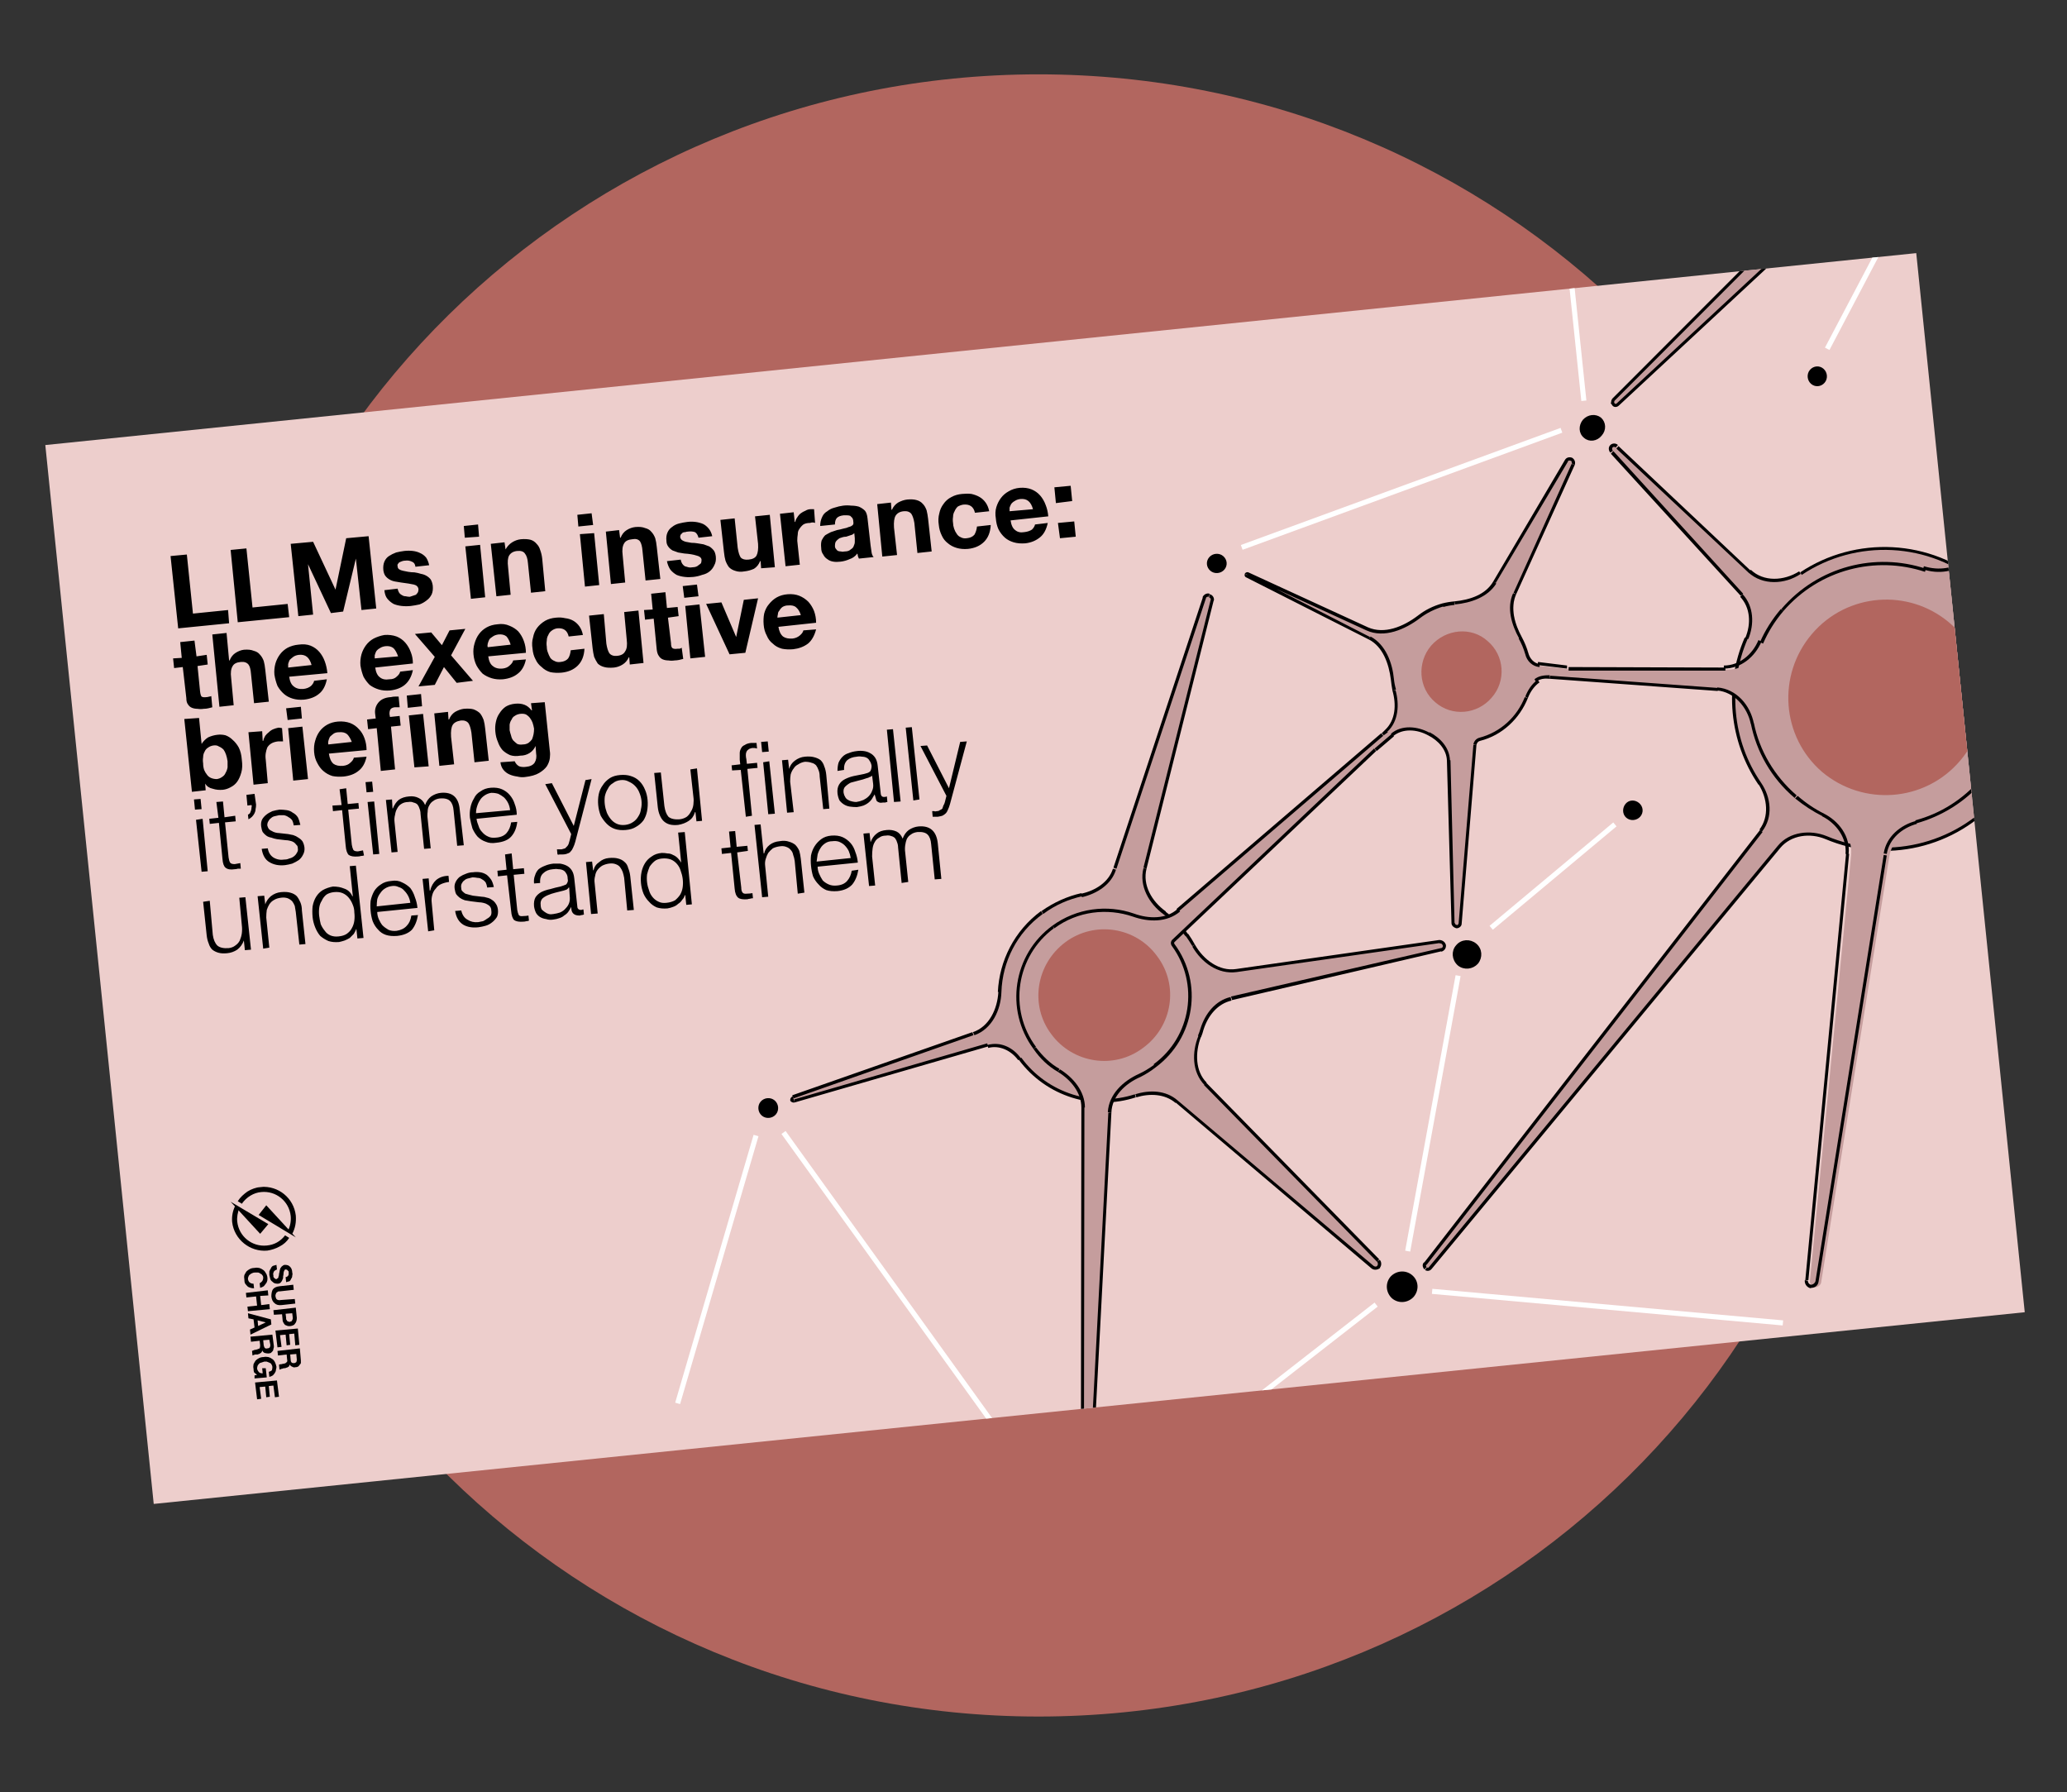 <?xml version="1.0" encoding="utf-8"?>
<svg xmlns="http://www.w3.org/2000/svg" version="1.2" viewBox="0 0 406 352" width="406" height="352">
	<rect x="0" y="0" width="406" height="352" fill="#333333" stroke="none"/>
	<title>lllllm-1</title>
	<defs>
		<clipPath clipPathUnits="userSpaceOnUse" id="cp1">
			<path d="m8.87 87.37l367.52-37.66 21.31 207.99-367.52 37.65z"/>
		</clipPath>
		<clipPath clipPathUnits="userSpaceOnUse" id="cp2">
			<path d="m57.46 232.49l4.22 41.17-12.55 1.29-4.22-41.18z"/>
		</clipPath>
	</defs>
	<style>
		.s0 { fill: #b2665f } 
		.s1 { fill: #edcecc } 
		.s2 { fill: none;stroke: #ffffff;stroke-width: 1 } 
		.s3 { fill: #c59d9d;stroke: #000000;stroke-width: .6 } 
		.s4 { fill: #c59d9d } 
		.s5 { fill: #000000 } 
		.s6 { fill: #000000;stroke: #000000;stroke-linecap: round;stroke-linejoin: round;stroke-width: .5 } 
	</style>
	<path class="s0" d="m204 337.1c90.5 0 163.9-72.2 163.9-161.2 0-89.1-73.4-161.3-163.9-161.3-90.5 0-163.9 72.2-163.9 161.3 0 89 73.4 161.2 163.9 161.2z"/>
	<g id="Clip-Path" clip-path="url(#cp1)">
		<g>
			<path fill-rule="evenodd" class="s1" d="m8.9 87.4l367.5-37.7 21.3 208-367.5 37.7z"/>
			<path class="s2" d="m292.9 182.2l24.3-20.3"/>
			<path class="s2" d="m358.9 68.5l12-22.8"/>
			<path class="s3" d="m316.9 79.4c0.2 0.3 0.6 0.3 0.9 0l93.5-86.9c1.2-1.1 1.2-3 0.1-4.2-1.2-1.3-3.1-1.3-4.3-0.1l-90.2 90.3c-0.2 0.3-0.2 0.7 0 0.9z"/>
			<path fill-rule="evenodd" class="s4" d="m342.1 116.8c2 2.3 2.2 5.7 1 8.5-4.1 9.3-3.2 20.1 2.6 28.6 1.9 2.8 2.3 6.6 0.2 9.2l-66 85.1c-0.2 0.3-0.1 0.7 0.1 0.9 0.3 0.2 0.7 0.2 0.9-0.1l68.6-82.8c2.2-2.6 6-3.1 9.2-1.7 11.5 4.8 25.3 1.9 33.9-8.1 4.9-5.8 7.3-12.9 7.1-19.9-0.1-3 1.2-5.9 3.8-7.2l19-10c0.6-0.3 0.8-1 0.6-1.6-0.3-0.6-1-0.9-1.6-0.7l-18.3 6.5c-3.3 1.2-6.9-0.5-8.9-3.4q-2.1-2.9-5-5.4c-10.2-8.8-24.8-9.3-35.6-2.1-3 2-7.2 2.3-9.9-0.3l-26.1-24.5c-0.3-0.3-0.8-0.3-1.1 0-0.3 0.3-0.3 0.7 0 1z"/>
			<path class="s5" d="m392.4 156.2c-8.5 9.9-22.2 12.8-33.6 8l-0.2 0.6c11.6 4.9 25.6 1.9 34.2-8.2zm-76-67.1l25.5 27.9 0.5-0.4-25.5-28zm87 34.8l18.2-6.5-0.2-0.6-18.2 6.5zm19-4.8l-19 10 0.3 0.5 19-9.9zm-73.2 47l-68.5 82.7 0.5 0.4 68.5-82.7zm0.5 0.4c2.1-2.5 5.8-3 8.9-1.7l0.2-0.6c-3.2-1.3-7.3-0.9-9.6 1.9zm-69.8 82.9c0.4 0.3 1 0.2 1.3-0.2l-0.5-0.4c-0.1 0.2-0.3 0.2-0.4 0.1zm0.3-1l66-85-0.5-0.4-66 85zm63.8-136.2l-26.1-24.6-0.4 0.5 26.1 24.5zm-0.6 13.3c1.2-2.9 1.1-6.4-1.1-8.8l-0.5 0.5c2 2.1 2.2 5.3 1 8.1zm10.5-12.6c10.6-7.1 25.1-6.6 35.2 2.1l0.5-0.4c-10.4-8.9-25.2-9.4-36-2.2zm-8 40.8c-5.7-8.3-6.6-19.1-2.6-28.3l-0.6-0.2c-4.1 9.4-3.1 20.4 2.7 28.9zm-0.5 0.3c1.8 2.8 2.1 6.4 0.2 8.9l0.5 0.4c2.2-2.8 1.8-6.7-0.2-9.6zm-65.7 93.9c-0.4 0.4-0.3 1 0.1 1.4l0.4-0.5c-0.1-0.1-0.2-0.3 0-0.5zm69.7-81.7l0.3 0.2zm49.9-29.8c0.1 7-2.2 14-7 19.7l0.4 0.5c5-5.9 7.4-13.1 7.2-20.2zm-6.8 19.9l-0.2-0.2zm30-36.8c0.8-0.4 1.1-1.3 0.8-2l-0.6 0.2c0.2 0.5 0 1-0.4 1.3zm0.7-2.1c-0.4-0.8-1.2-1.1-2-0.9l0.2 0.6c0.5-0.1 1 0.1 1.2 0.6zm-34.2-2.6q2.8 2.4 4.8 5.3l0.6-0.3q-2.1-3-5-5.5zm-35.6-2.6c-3 1.9-7 2.1-9.5-0.3l-0.5 0.5c2.8 2.6 7.2 2.4 10.3 0.3zm-35.6-24.8c-0.4-0.4-1.1-0.4-1.5 0l0.4 0.5c0.2-0.2 0.5-0.2 0.6 0zm-1.5 0c-0.4 0.4-0.4 1 0 1.5l0.5-0.4c-0.2-0.2-0.2-0.5 0-0.7zm0.2 1.3l0.2-0.2zm86.6 34.4c-3.2 1.1-6.7-0.5-8.6-3.3l-0.5 0.4c2 2.9 5.8 4.7 9.3 3.4zm18.3-6.2l-0.1-0.3zm1 2.4l0.2 0.3zm-22.5 17.1c-0.1-2.8 1.2-5.6 3.7-6.9l-0.3-0.6c-2.8 1.4-4.1 4.5-4 7.5zm-41.3 28l0.1-0.3zm-77.8 84.5l0.3 0.2zm-1-0.8l0.2 0.2zm37.7-160.4l0.3-0.2zm24.4 29l0.2-0.2zm11.6-4.2l-0.1-0.3zm-8.1 41.3l-0.2 0.2z"/>
			<path fill-rule="evenodd" class="s0" d="m355.9 124.5c6.9-8.1 19-9 27-2.2 8.1 6.9 9 19 2.1 27.1-6.9 8.1-19 9-27.1 2.2-8-6.9-8.9-19-2-27.1z"/>
			<path fill-rule="evenodd" class="s4" d="m222.9 215c2.8-0.9 5.9-0.7 8.1 1.1l38.5 32.6c0.4 0.2 0.9 0.2 1.2-0.1 0.3-0.4 0.3-0.9 0-1.2l-34-34.7c-2.4-2.4-2.5-6.2-1.2-9.4q0.3-0.7 0.6-1.4c0.8-2.8 2.8-5.3 5.7-5.9l41.2-9.5c0.4-0.1 0.7-0.6 0.6-1 0-0.5-0.5-0.8-0.9-0.7l-39.9 5.7c-3.5 0.5-6.7-1.9-8.4-4.9q-0.6-1.1-1.3-2.1c-1.3-1.7-2.8-3.2-4.4-4.3-2.8-2.1-4.8-5.5-3.9-8.8l13.2-52.7c0.1-0.4-0.1-0.8-0.6-1-0.4-0.1-0.9 0.2-1 0.6l-17.6 53.2c-0.9 2.8-3.6 4.6-6.5 5.2-2.7 0.6-5.3 1.7-7.7 3.5-5.2 3.8-8.1 9.6-8.3 15.6-0.2 3.5-1.9 7-5.2 8.2l-35.3 12.4c-0.3 0-0.4 0.3-0.3 0.5 0.1 0.3 0.3 0.4 0.5 0.3l38-11c2.3-0.7 4.8 0.5 6.2 2.5 5.4 7.3 14.6 10 22.7 7.3z"/>
			<path class="s5" d="m193.9 204.9l-37.9 11 0.1 0.6 38-11zm-38.7 11.1c0.1 0.4 0.5 0.6 0.9 0.5l-0.2-0.6q-0.1 0-0.1-0.1zm0.7-0.3l35.3-12.4-0.2-0.6-35.4 12.4zm40.8-20.9c0.2-5.9 3-11.6 8.1-15.3l-0.3-0.6c-5.3 3.9-8.2 9.8-8.5 15.9zm-0.6 0c-0.2 3.4-1.8 6.8-5 7.9l0.3 0.6c3.4-1.2 5.2-4.9 5.3-8.5zm40.2-77.6l-17.6 53.2 0.6 0.2 17.6-53.2zm-31.4 62.3c2.4-1.8 5-2.9 7.7-3.5l-0.2-0.6c-2.7 0.6-5.4 1.8-7.8 3.5zm20.3-8.9l13.2-52.7-0.6-0.1-13.2 52.6zm3.8 8.4c-2.8-2-4.6-5.2-3.8-8.4l-0.6-0.1c-0.9 3.5 1.1 7 4 9.1zm54 7.2l-41.2 9.5 0.2 0.7 41.2-9.6zm-50.1-2.4q0.7 1 1.3 2l0.5-0.3q-0.6-1.1-1.3-2.1zm10 7.1l39.9-5.7-0.1-0.6-39.9 5.7zm40.2-4c0.7-0.2 1-0.8 0.9-1.4l-0.6 0.1c0.1 0.3-0.1 0.6-0.4 0.6zm-46.7 15.3c0.9-2.8 2.8-5.1 5.5-5.7l-0.2-0.7c-3 0.7-5 3.3-5.9 6.2zm0.1 10.9l34 34.7 0.4-0.5-34-34.7zm-0.7-11.1q-0.2 0.7-0.5 1.4l0.6 0.3q0.3-0.7 0.5-1.5zm35.2 47c0.4-0.4 0.4-1.2 0-1.6l-0.5 0.4c0.2 0.2 0.2 0.6 0 0.8zm-1.2-0.4l-38.5-32.5-0.4 0.4 38.5 32.6zm-46.9-33.7c-8 2.6-17.1-0.1-22.3-7.2l-0.5 0.4c5.4 7.3 14.8 10.1 23 7.4zm14.7-98.3c-0.6-0.2-1.2 0.2-1.4 0.7l0.6 0.2c0.1-0.2 0.4-0.4 0.6-0.3zm31.8 132.5c0.5 0.4 1.2 0.3 1.7-0.1l-0.5-0.5c-0.2 0.3-0.5 0.3-0.8 0.1zm-38.1-33c-2.3-2-5.5-2.1-8.3-1.2l0.2 0.6c2.6-0.8 5.6-0.7 7.7 1.1zm5.7-3.5c-2.2-2.2-2.3-5.9-1.1-9l-0.5-0.2c-1.3 3.2-1.3 7.1 1.2 9.7zm-1.4-9.1l0.3 0.1zm7.2-13.2c-3.3 0.5-6.4-1.8-8.1-4.8l-0.5 0.4c1.8 3.1 5 5.5 8.7 5zm41.2-4.7c-0.1-0.6-0.7-1-1.3-1l0.1 0.7c0.3-0.1 0.5 0.1 0.6 0.4zm-49.6 0.1l-0.3 0.2zm-5.8-6.1c1.6 1.1 3 2.6 4.3 4.3l0.5-0.4c-1.3-1.8-2.8-3.2-4.5-4.5zm9.8-61.6c0.2-0.5-0.2-1.2-0.8-1.3l-0.1 0.6c0.2 0.1 0.4 0.3 0.3 0.6zm-19.8 52.6c-0.8 2.6-3.4 4.3-6.2 4.9l0.1 0.7c3-0.7 5.8-2.5 6.7-5.4zm-6.2 5.3v-0.4zm-16.1 19.2h0.3zm-40.6 20.2c-0.4 0.2-0.6 0.6-0.4 1l0.6-0.2q-0.1-0.1 0-0.2zm38.4-9.5c2.2-0.6 4.5 0.5 5.9 2.4l0.5-0.4c-1.5-2.1-4-3.3-6.5-2.6zm28.8 9.5l-0.1-0.3zm-28.9-9.8l-0.1-0.3zm-37.9 11l-0.1-0.3zm-0.3-0.9l-0.1-0.3zm35.3-12.4l0.1 0.3zm27.8-32.4l-0.3-0.1zm19.1-52.8l0.3 0.1zm-13.2 52.6l0.3 0.1zm18 20.1v0.3zm40-5.7v0.3zm0.3 1.7l0.1 0.3zm-41.2 9.5l0.1 0.4zm-5.2 16.6l0.3-0.2zm34 34.7l0.2-0.2zm-39.7-31.3l0.2-0.2zm5.4-98.8l0.3 0.1zm33.1 131.3l-0.2 0.3z"/>
			<path fill-rule="evenodd" class="s4" d="m377.2 162c-3 0.8-5.6 3.1-6.1 6.2l-13.4 83.7c-0.1 0.5-0.7 0.9-1.2 0.9-0.6-0.1-1-0.6-1-1.2l8.1-83.7c0.3-3.3-1.9-6.3-4.8-7.7q-2.8-1.4-5.3-3.5c-4.6-3.9-7.4-9-8.6-14.4-0.7-3.5-3.4-6.6-6.9-6.8l-33-2.4c-1-0.1-2 0-2.8 0.6-1.1 0.8-1.9 2-2.3 3.2-1.6 4-4.9 7.1-9.2 8.3-0.5 0.1-0.9 0.5-0.9 1l-2.9 35.1c0 0.4-0.3 0.6-0.7 0.6-0.3 0-0.6-0.3-0.6-0.6l-0.9-32c-0.1-2.3-1.8-4.1-3.8-5.2-2.3-1.2-5.3-1.5-7.2 0.2l-3.4 2.9-39.6 37.6c-0.2 0.2-0.3 0.6-0.1 0.8 5.6 7.6 4 18.2-3.6 23.8q-1.4 1-3 1.7c-3 1.4-5.7 4-5.9 7.3l-4 74.6c0 0.4-0.3 0.7-0.7 0.7-0.4 0-0.8-0.4-0.8-0.8l0.2-75.6c0-3-2.2-5.6-4.8-7.2-1.8-1.1-3.4-2.6-4.7-4.4-5.6-7.5-3.9-18.1 3.6-23.7 4.7-3.4 10.6-4.1 15.7-2.3 3 1.1 6.5 1.1 8.9-1l40.2-34.5 0.7-0.7c2.2-1.9 2.3-5.2 1.6-8q-0.3-1-0.4-2c-0.3-3.2-1.6-6.7-4.5-8.2l-24-12.2c-0.2-0.1-0.2-0.2-0.1-0.3 0-0.1 0.2-0.2 0.3-0.1l23.5 10.8c3.3 1.5 7.2-0.1 10.1-2.3 1.4-1.1 3-1.9 4.7-2.3q1.2-0.3 2.3-0.4c3.1-0.3 6.3-1.4 7.9-4l14.1-23.9c0.3-0.3 0.7-0.4 1.1-0.3 0.3 0.2 0.5 0.7 0.3 1l-11.5 25.4c-1.2 2.8-0.3 6 1.2 8.6q0.9 1.5 1.3 3.2c0.3 1.2 1.3 2.2 2.5 2.3l5.8 0.7h30.9c3.1 0 5.8-2.3 7-5.2 1-2.3 2.4-4.4 4.1-6.4 7.1-8.3 18.3-11.1 28.1-7.8 2.9 0.9 6.2 0.5 8.3-1.7l25.9-26.8c0.4-0.4 1.1-0.4 1.5-0.1 0.5 0.4 0.6 1.1 0.2 1.6l-22 28.9c-2 2.6-1.7 6.3 0 9.1 5.8 9.4 5.2 21.8-2.3 30.7-3.6 4.1-8.2 6.9-13.1 8.2z"/>
			<path class="s5" d="m300.1 137.1c0.5-1.3 1.3-2.4 2.3-3.1l-0.4-0.5c-1.1 0.8-1.9 2-2.4 3.3zm-9.4 8.4c4.4-1.1 7.8-4.4 9.4-8.4l-0.6-0.2c-1.5 3.8-4.7 6.9-9 8zm-0.7 0.8c0.1-0.4 0.3-0.7 0.7-0.8l-0.2-0.6c-0.6 0.2-1 0.7-1.1 1.3zm-2.9 35.1l2.9-35.1h-0.6l-2.9 35.1zm-1 0.9c0.5 0 1-0.4 1-0.9l-0.6-0.1c0 0.2-0.2 0.4-0.4 0.4zm-1-1c0 0.5 0.5 0.9 1 1v-0.7c-0.2 0-0.3-0.1-0.3-0.3zm-0.9-32l0.9 32h0.6l-0.8-32zm-3.7-4.9c2 1 3.6 2.8 3.7 4.9h0.6c-0.1-2.5-1.9-4.4-4-5.5zm-6.9 0.2c1.9-1.6 4.7-1.4 6.9-0.2l0.3-0.5c-2.4-1.3-5.5-1.6-7.6 0.2zm-2.3-0.6l-40.2 34.5 0.4 0.5 40.2-34.5zm-40.6 41l39.6-37.5-0.4-0.5-39.7 37.6zm0 0.4c-0.1-0.1-0.1-0.3 0-0.4l-0.4-0.5c-0.4 0.4-0.4 0.9-0.1 1.3zm-3.7 24.2c7.7-5.7 9.4-16.5 3.7-24.2l-0.5 0.4c5.4 7.4 3.8 17.8-3.6 23.2zm-3 1.9q1.6-0.8 3-1.9l-0.3-0.5q-1.5 1.1-3 1.8zm-5.7 7c0.1-3.2 2.7-5.7 5.7-7l-0.3-0.6c-3.1 1.4-5.9 4-6.1 7.5zm-3.9 74.6l3.9-74.6h-0.6l-3.9 74.6zm-1.1 1c0.5 0 1-0.5 1.1-1l-0.7-0.1c0 0.3-0.2 0.4-0.4 0.4zm-1-1c0 0.5 0.4 1 1 1v-0.6c-0.2 0-0.4-0.2-0.4-0.4zm0.1-75.6l-0.1 75.6h0.6l0.1-75.6zm-4.6-7c2.6 1.6 4.6 4.1 4.6 7h0.7c0-3.2-2.3-5.9-4.9-7.5zm-4.8-4.5c1.3 1.9 2.9 3.4 4.8 4.5l0.3-0.6c-1.8-1-3.3-2.5-4.6-4.2zm3.7-24.2c-7.7 5.6-9.4 16.5-3.7 24.2l0.5-0.4c-5.5-7.4-3.9-17.8 3.5-23.3zm16-2.4c-5.2-1.8-11.2-1.1-16 2.4l0.4 0.5c4.6-3.4 10.4-4 15.4-2.3zm8.6-0.9c-2.2 2-5.6 2-8.6 0.9l-0.2 0.6c3.1 1.1 6.7 1.2 9.3-1zm39.1-31l3.4-2.9-0.4-0.5-3.4 2.9zm1.7-4.2l-0.7 0.7 0.4 0.4 0.8-0.6zm1.4-7.7c0.8 2.8 0.6 5.8-1.4 7.7l0.4 0.4c2.2-2 2.4-5.4 1.6-8.2zm-0.3-2.1q0.1 1 0.3 2.1l0.7-0.2q-0.3-1-0.4-2zm-4.3-7.9c2.7 1.4 3.9 4.7 4.3 7.9l0.6-0.1c-0.3-3.2-1.6-6.8-4.6-8.4zm-24.1-12.2l24.1 12.2 0.2-0.5-24-12.3zm-0.3-0.7c-0.1 0.3 0 0.6 0.3 0.7l0.3-0.5q0 0 0 0.1zm0.7-0.3c-0.2-0.1-0.6 0-0.7 0.3l0.6 0.2q-0.1 0.1-0.1 0.1zm23.5 10.8l-23.5-10.8-0.3 0.6 23.5 10.8zm9.8-2.3c-2.9 2.2-6.6 3.7-9.8 2.3l-0.3 0.6c3.5 1.6 7.6-0.2 10.5-2.4zm4.8-2.4c-1.8 0.5-3.4 1.3-4.8 2.4l0.4 0.5c1.3-1 2.9-1.8 4.6-2.3zm2.4-0.4q-1.2 0.1-2.4 0.4l0.2 0.7q1.1-0.3 2.2-0.4zm7.6-3.9c-1.5 2.6-4.6 3.6-7.6 3.9l0.1 0.6c3.1-0.3 6.4-1.4 8.1-4.1zm14.1-23.9l-14.1 23.9 0.5 0.3 14.2-23.9zm1.4-0.4c-0.5-0.2-1.1-0.1-1.4 0.4l0.5 0.4c0.1-0.3 0.4-0.3 0.6-0.2zm0.5 1.4c0.2-0.5 0-1.1-0.5-1.4l-0.3 0.5c0.2 0.2 0.3 0.4 0.2 0.6zm-11.5 25.4l11.5-25.4-0.6-0.2-11.4 25.3zm1.1 8.4c-1.4-2.6-2.3-5.7-1.1-8.4l-0.6-0.2c-1.3 2.9-0.3 6.2 1.2 8.9zm1.3 3.2q-0.5-1.7-1.3-3.2l-0.6 0.3q0.8 1.4 1.3 3.1zm2.2 2.1c-1-0.1-1.9-1-2.2-2.1l-0.6 0.2c0.3 1.3 1.4 2.4 2.8 2.5zm5.7 1v0.3zm70.2-19.7c-9.9-3.3-21.2-0.5-28.4 7.9l0.4 0.4c7.1-8.2 18.1-10.9 27.8-7.7zm33.9-28.4l-25.9 26.9 0.5 0.4 25.9-26.8zm-73.3 47.8l-30.8-0.1v0.7h30.8zm10.9-11.5c-1.7 2-3.1 4.2-4.1 6.5l0.6 0.3c1-2.3 2.3-4.4 4-6.4zm-45.4 13.7l33 2.4v-0.6l-32.9-2.4zm0-0.7c-1 0-2.2 0.1-3 0.8l0.3 0.5c0.7-0.6 1.7-0.7 2.7-0.6zm58.2 35.1l-8 83.7h0.6l8-83.7zm-10-10.9q2.6 2.1 5.4 3.5l0.3-0.5q-2.8-1.4-5.2-3.5zm37.2-2.9c7.6-9 8.3-21.6 2.4-31.1l-0.6 0.4c5.8 9.3 5.2 21.5-2.3 30.3zm-34 98.4c-0.4 0-0.7-0.4-0.7-0.8l-0.6-0.1c-0.1 0.8 0.5 1.5 1.2 1.6zm36.3-138.3l22.1-28.9-0.5-0.4-22.1 28.9zm-47.6 28.1c-0.7-3.6-3.4-6.8-7.2-7.1v0.6c3.3 0.3 5.9 3.2 6.6 6.6zm67.9-58.4c0.3-0.3 0.8-0.3 1.1 0l0.4-0.5c-0.5-0.5-1.4-0.5-1.9 0.1zm-55.2 168l13.4-83.7-0.6-0.1-13.4 83.7zm-0.6-0.1c-0.1 0.4-0.5 0.7-0.9 0.7l-0.1 0.6c0.8 0.1 1.5-0.4 1.6-1.2zm6.5-83.9c0.4-3.4-1.9-6.5-5-8l-0.2 0.6c2.8 1.4 4.9 4.3 4.6 7.4zm-5.1-7.8l0.1-0.3zm-14.1-17.8c1.1 5.5 4 10.7 8.6 14.6l0.4-0.5c-4.4-3.8-7.3-8.8-8.4-14.2zm-39.6-9.3v-0.3zm-5.2 3.9l-0.3-0.1zm-9.1 8.2l-0.1-0.3zm-0.9 1h-0.3zm-2.9 35.1h0.3zm-0.7 0.6v-0.3zm-0.6-0.6h-0.3zm-0.9-32h-0.3zm-3.8-5.2l0.1-0.3zm-7.2 0.3l0.2 0.2zm-1.9-0.2l0.2 0.3zm-41 40.6l0.2 0.2zm-0.1 0.9l0.3-0.2zm-3.7 23.7l-0.1-0.2zm-3.1 1.7l-0.1-0.3zm-5.9 7.3h-0.3zm-4 74.5h-0.3zm-0.8 0.7l0.1-0.3zm-0.8-0.7h-0.3zm0.1-75.6h0.3zm-4.7-7.2l-0.2 0.2zm-4.7-4.3l-0.2 0.2zm3.6-23.8l-0.2-0.2zm15.7-2.4l0.1-0.3zm8.9-0.9l-0.2-0.2zm38.8-31.6l-0.2-0.2zm2.1-3.7l-0.2-0.2zm1.5-8l-0.3 0.1zm-0.3-2.1l-0.4 0.1zm-4.4-8.2l-0.2 0.3zm-24.1-12.2l0.2-0.3zm-0.1-0.3l0.3 0.1zm0.3-0.1l-0.2 0.3zm23.5 10.8l0.2-0.3zm10.1-2.3l0.2 0.2zm4.7-2.3v-0.3zm2.3-0.4l-0.1-0.3zm7.9-4l-0.3-0.1zm14.2-23.9l-0.3-0.2zm1-0.3l-0.2 0.3zm0.4 1l0.3 0.1zm-11.5 25.4l0.3 0.2zm1.2 8.6l-0.3 0.1zm1.3 3.2l-0.3 0.1zm8.3 2.7l-5.7-0.7-0.1 0.6 5.8 0.7zm-5.8-0.3l-0.1 0.3zm36.6 0.9c3.4 0 6.1-2.3 7.4-5.3l-0.6-0.3c-1.2 2.9-3.8 5-6.8 5zm7.1-5.5l0.3 0.2zm32-14c3 1 6.5 0.6 8.7-1.7l-0.4-0.4c-2 2-5.2 2.4-8.1 1.5zm8.5-1.9l0.2 0.2zm27.2-26.7c0.4 0.3 0.4 0.8 0.2 1.1l0.5 0.4c0.4-0.6 0.3-1.5-0.2-1.9zm-22 29.9c-2.1 2.8-1.7 6.6 0.1 9.5l0.5-0.3c-1.7-2.7-2-6.3-0.1-8.8zm-15 48.6c5-1.4 9.6-4.2 13.2-8.4l-0.5-0.4c-3.5 4.1-8 6.9-12.9 8.2zm1.4-50.3l0.1-0.3zm-39.2 19.4v0.3zm-37.3 2.3l0.2 0.2zm61.4 34.2l-0.3-0.1zm29.1-44.7l0.2-0.2zm-37.1 128.5h-0.3zm59.1-166.6l0.2 0.2zm-43.2 83.2c0.5-3 3-5.1 5.9-5.9l-0.1-0.6c-3.1 0.8-5.9 3.1-6.4 6.4zm-33.4-32.8v0.3zm74.9-51.8l0.2 0.2zm-55.2 168.3l-0.3-0.1z"/>
			<path fill-rule="evenodd" class="s0" d="m355.9 124.5c6.9-8.1 19-9 27-2.2 8.1 6.9 9 19 2.1 27.1-6.9 8.1-19 9-27.1 2.2-8-6.9-8.9-19-2-27.1z"/>
			<path fill-rule="evenodd" class="s0" d="m209.3 185c5.7-4.2 13.8-3 18 2.8 4.3 5.7 3 13.8-2.8 18-5.7 4.3-13.8 3-18-2.7-4.3-5.7-3-13.8 2.8-18.1z"/>
			<path fill-rule="evenodd" class="s0" d="m281.1 126.8c2.9-3.3 7.9-3.8 11.1-0.9 3.3 2.8 3.7 7.8 0.8 11.1-2.8 3.3-7.8 3.8-11.1 0.9-3.3-2.8-3.6-7.8-0.8-11.1z"/>
			<path fill-rule="evenodd" class="s6" d="m286.2 185.8c0.9-1.1 2.5-1.2 3.6-0.3 1.1 0.9 1.2 2.5 0.3 3.6-0.9 1-2.5 1.2-3.6 0.3-1.1-1-1.2-2.6-0.3-3.6z"/>
			<path fill-rule="evenodd" class="s6" d="m273.3 250.9c1-1.1 2.7-1.3 3.9-0.3 1.2 1 1.3 2.7 0.3 3.9-1 1.1-2.7 1.3-3.9 0.3-1.1-1-1.3-2.7-0.3-3.9z"/>
			<path fill-rule="evenodd" class="s6" d="m311.1 82.6c0.9-1 2.3-1.1 3.2-0.4 0.9 0.8 1 2.2 0.1 3.2-0.8 1-2.2 1.2-3.1 0.4-1-0.8-1-2.2-0.2-3.2z"/>
			<path fill-rule="evenodd" class="s6" d="m319.5 158c0.6-0.7 1.6-0.7 2.3-0.1 0.7 0.6 0.8 1.6 0.2 2.3-0.6 0.7-1.7 0.8-2.4 0.2-0.7-0.6-0.7-1.7-0.1-2.4z"/>
			<path fill-rule="evenodd" class="s6" d="m237.7 109.6c0.6-0.7 1.7-0.8 2.4-0.2 0.7 0.6 0.8 1.6 0.2 2.3-0.6 0.7-1.7 0.8-2.4 0.2-0.7-0.6-0.8-1.6-0.2-2.3z"/>
			<path fill-rule="evenodd" class="s6" d="m355.7 72.8c0.6-0.7 1.6-0.8 2.3-0.2 0.7 0.6 0.8 1.7 0.2 2.4-0.6 0.7-1.6 0.8-2.3 0.2-0.7-0.6-0.8-1.7-0.2-2.4z"/>
			<path fill-rule="evenodd" class="s6" d="m149.6 216.5c0.6-0.7 1.7-0.8 2.4-0.2 0.7 0.6 0.8 1.7 0.2 2.4-0.6 0.7-1.7 0.8-2.4 0.2-0.7-0.6-0.8-1.7-0.2-2.4z"/>
			<path class="s2" d="m286.4 191.6l-9.9 54.1"/>
			<path class="s2" d="m270.3 256.2l-52.5 40.9"/>
			<path class="s2" d="m281.3 253.6l68.9 6.2"/>
			<path class="s2" d="m306.7 84.5l-62.8 23"/>
			<path class="s2" d="m311.1 78.7l-3.7-35.4"/>
			<path class="s2" d="m153.9 222.4l52.8 73.4"/>
			<path class="s2" d="m148.5 223l-15.4 52.6"/>
			<path class="s5" d="m33.5 109.2l3.2-0.3 1.2 11.6 6.9-0.7 0.2 2.6-10 1zm11.8-1.2l3.1-0.3 1.2 11.6 6.9-0.7 0.3 2.6-10.1 1zm11.8-1.2l4.4-0.4 4.4 9.4 2.1-10.1 4.4-0.4 1.5 14.2-2.9 0.3-1.1-10.1-2.5 10.4-2.4 0.3-4.5-9.6 1 9.9-2.9 0.3zm21 8.8q0.1 0.5 0.3 0.8 0.2 0.3 0.6 0.5 0.3 0.2 0.7 0.2 0.4 0.1 0.8 0.1 0.3-0.1 0.6-0.2 0.3-0.1 0.6-0.2 0.2-0.2 0.4-0.5 0.1-0.3 0.1-0.6-0.1-0.7-0.9-0.9-0.9-0.2-2.5-0.4-0.6-0.1-1.2-0.2-0.6-0.1-1.1-0.4-0.5-0.3-0.8-0.7-0.3-0.4-0.4-1.1-0.1-1 0.2-1.7 0.3-0.7 0.9-1.1 0.6-0.4 1.4-0.7 0.8-0.2 1.6-0.3 0.9-0.1 1.7 0 0.8 0.1 1.4 0.4 0.7 0.3 1.2 0.9 0.4 0.6 0.6 1.5l-2.7 0.3q-0.1-0.8-0.7-1-0.6-0.3-1.3-0.2-0.3 0-0.6 0.1-0.2 0.1-0.5 0.2-0.2 0.1-0.3 0.3-0.2 0.2-0.1 0.5 0 0.4 0.3 0.6 0.3 0.2 0.8 0.3 0.4 0.1 1 0.2 0.6 0.1 1.2 0.1 0.7 0.1 1.3 0.3 0.6 0.1 1.1 0.4 0.5 0.3 0.8 0.7 0.3 0.5 0.4 1.2 0.1 1-0.2 1.7-0.4 0.8-1 1.2-0.6 0.5-1.4 0.8-0.9 0.2-1.7 0.3-0.9 0.1-1.8 0-0.9-0.1-1.6-0.4-0.7-0.4-1.2-1-0.5-0.6-0.6-1.7zm16-10.2l-2.8 0.2-0.2-2.3 2.8-0.3zm-2.7 1.9l2.9-0.3 1 10.3-2.8 0.3zm5-0.5l2.7-0.3 0.2 1.4q0.5-0.9 1.3-1.4 0.8-0.5 1.7-0.6 1.1-0.1 1.9 0.1 0.7 0.2 1.2 0.8 0.5 0.5 0.7 1.2 0.3 0.8 0.4 1.7l0.6 6.4-2.8 0.3-0.6-5.8q-0.1-1.3-0.6-1.9-0.4-0.6-1.5-0.5-1.1 0.1-1.6 0.9-0.4 0.7-0.2 2.3l0.5 5.4-2.8 0.3zm20.1-3.7l-2.9 0.3-0.2-2.3 2.8-0.3zm-2.6 1.8l2.8-0.2 1 10.2-2.8 0.3zm5.1-0.5l2.6-0.3 0.2 1.5h0.1q0.4-1 1.2-1.5 0.8-0.5 1.7-0.6 1.2-0.1 1.9 0.2 0.8 0.2 1.2 0.7 0.5 0.5 0.8 1.3 0.2 0.7 0.3 1.7l0.7 6.3-2.9 0.3-0.6-5.8q-0.1-1.3-0.5-1.9-0.5-0.6-1.5-0.4-1.2 0.1-1.6 0.8-0.5 0.8-0.3 2.3l0.5 5.4-2.8 0.3zm14.7 5.5q0.1 0.5 0.3 0.8 0.2 0.3 0.5 0.5 0.3 0.1 0.7 0.2 0.4 0.1 0.9 0 0.3 0 0.6-0.1 0.3-0.1 0.5-0.3 0.3-0.2 0.5-0.4 0.1-0.3 0.1-0.7-0.1-0.6-1-0.8-0.9-0.3-2.4-0.4-0.6-0.1-1.2-0.2-0.6-0.2-1.1-0.4-0.5-0.3-0.8-0.7-0.4-0.5-0.4-1.2-0.1-0.9 0.2-1.6 0.3-0.7 0.9-1.1 0.6-0.5 1.4-0.7 0.8-0.2 1.6-0.3 0.8-0.1 1.6 0 0.8 0.1 1.5 0.4 0.6 0.3 1.1 0.9 0.5 0.6 0.7 1.5l-2.7 0.3q-0.2-0.8-0.7-1.1-0.6-0.2-1.4-0.1-0.2 0-0.5 0.1-0.3 0-0.5 0.1-0.2 0.2-0.4 0.4-0.1 0.2-0.1 0.5 0.1 0.4 0.4 0.6 0.3 0.2 0.7 0.3 0.5 0.1 1.1 0.2 0.6 0 1.2 0.1 0.6 0.1 1.2 0.2 0.6 0.2 1.1 0.4 0.5 0.3 0.9 0.8 0.3 0.4 0.4 1.2 0.1 1-0.3 1.7-0.3 0.7-0.9 1.2-0.6 0.5-1.5 0.7-0.8 0.3-1.7 0.4-0.9 0.1-1.7 0-0.9-0.1-1.6-0.4-0.7-0.4-1.2-1-0.5-0.7-0.7-1.7zm18.5 1.5l-2.7 0.2-0.1-1.4h-0.1q-0.4 1-1.2 1.5-0.9 0.4-1.8 0.5-1.1 0.2-1.9-0.1-0.7-0.2-1.2-0.7-0.4-0.5-0.7-1.3-0.2-0.7-0.3-1.7l-0.7-6.3 2.8-0.3 0.6 5.8q0.2 1.3 0.6 1.9 0.5 0.5 1.5 0.4 1.2-0.1 1.6-0.8 0.4-0.8 0.3-2.3l-0.6-5.4 2.9-0.3zm1-10.5l2.7-0.3 0.2 1.9h0.1q0.1-0.5 0.4-0.9 0.3-0.5 0.7-0.8 0.4-0.3 0.9-0.5 0.5-0.3 1-0.3 0.3 0 0.7 0l0.2 2.7q-0.2-0.1-0.5-0.1-0.2 0-0.5 0.1-0.8 0-1.3 0.3-0.5 0.4-0.8 0.9-0.3 0.4-0.3 1-0.1 0.6-0.1 1.3l0.5 4.7-2.8 0.3zm7.9 2.4q0-1 0.4-1.8 0.3-0.7 1-1.1 0.6-0.5 1.4-0.7 0.9-0.3 1.7-0.4 0.8-0.1 1.6 0 0.8 0 1.5 0.2 0.7 0.3 1.2 0.8 0.4 0.5 0.5 1.5l0.6 5.3q0.1 0.7 0.2 1.4 0.1 0.6 0.4 0.9l-2.9 0.3q-0.1-0.3-0.2-0.5 0-0.2-0.1-0.5-0.6 0.8-1.5 1.1-0.9 0.4-1.8 0.5-0.8 0.1-1.4 0-0.7-0.1-1.2-0.5-0.5-0.3-0.8-0.9-0.4-0.5-0.4-1.3-0.1-0.9 0.1-1.5 0.3-0.6 0.7-1 0.5-0.3 1.1-0.6 0.6-0.2 1.2-0.4 0.6-0.1 1.3-0.3 0.6-0.1 1-0.3 0.5-0.1 0.8-0.4 0.2-0.2 0.1-0.7 0-0.4-0.2-0.7-0.2-0.2-0.4-0.4-0.3-0.1-0.6-0.1-0.3 0-0.7 0-0.9 0.1-1.3 0.5-0.4 0.4-0.4 1.3zm6.7 1.4q-0.2 0.2-0.4 0.3-0.3 0.1-0.6 0.2-0.3 0.1-0.6 0.2-0.4 0-0.7 0.1-0.3 0.1-0.6 0.2-0.3 0.2-0.5 0.4-0.2 0.2-0.3 0.4-0.1 0.3-0.1 0.7 0 0.4 0.2 0.6 0.2 0.3 0.4 0.4 0.3 0.1 0.6 0.1 0.3 0.1 0.7 0 0.8 0 1.2-0.4 0.5-0.3 0.6-0.7 0.2-0.4 0.2-0.8 0-0.4 0-0.7zm4.5-5.7l2.7-0.3 0.1 1.4h0.1q0.4-0.9 1.2-1.4 0.9-0.5 1.8-0.6 1.1-0.1 1.8 0.1 0.8 0.2 1.3 0.8 0.4 0.4 0.7 1.2 0.2 0.8 0.3 1.7l0.7 6.4-2.8 0.3-0.6-5.9q-0.2-1.2-0.6-1.8-0.5-0.6-1.5-0.5-1.1 0.1-1.6 0.9-0.4 0.7-0.3 2.3l0.6 5.4-2.9 0.3zm19.2 1.7q-0.4-1.8-2.3-1.6-0.6 0.1-1.1 0.4-0.4 0.4-0.6 0.9-0.3 0.5-0.3 1.1-0.1 0.6 0 1.2 0 0.5 0.2 1.1 0.2 0.6 0.5 1 0.3 0.5 0.8 0.7 0.5 0.3 1.2 0.2 1-0.1 1.5-0.7 0.4-0.7 0.5-1.6l2.7-0.3q-0.1 2.1-1.3 3.3-1.2 1.2-3.2 1.4-1.2 0.1-2.2-0.2-1-0.3-1.7-0.9-0.8-0.6-1.2-1.5-0.5-1-0.6-2.1-0.2-1.2 0.1-2.3 0.2-1 0.8-1.8 0.6-0.9 1.6-1.4 0.9-0.5 2.1-0.6 1-0.1 1.8 0 0.9 0.2 1.6 0.6 0.7 0.4 1.2 1.1 0.5 0.7 0.7 1.7zm7 1.5q0.2 1.4 0.9 1.9 0.7 0.6 1.8 0.4 0.9-0.1 1.5-0.5 0.5-0.5 0.6-1l2.5-0.3q-0.4 1.9-1.5 2.8-1.2 1-2.9 1.2-1.3 0.1-2.3-0.2-1-0.3-1.7-0.9-0.8-0.7-1.3-1.7-0.4-0.9-0.5-2.1-0.2-1.2 0.1-2.2 0.3-1 0.9-1.8 0.6-0.8 1.5-1.3 1-0.6 2.2-0.7 1.3-0.1 2.3 0.3 1 0.4 1.7 1.2 0.7 0.8 1.1 1.9 0.4 1 0.5 2.2zm4.4-2.2q-0.3-1.1-0.9-1.6-0.6-0.5-1.6-0.4-0.7 0.1-1.1 0.4-0.4 0.2-0.7 0.6-0.2 0.4-0.3 0.7 0 0.4 0 0.7zm7.7-1.6l-3.2 0.4-0.3-3.1 3.2-0.3zm-2.8 4.3l3.2-0.3 0.3 3-3.1 0.3zm-169.2 26.2l2-0.3 0.2 1.9-2 0.3 0.5 5q0.1 0.8 0.3 1 0.3 0.2 1 0.1 0.2 0 0.5-0.1 0.2 0 0.4-0.1l0.2 2.2q-0.4 0.1-0.8 0.2-0.4 0.1-0.9 0.1-0.6 0.1-1.2 0-0.6 0-1.1-0.2-0.5-0.2-0.8-0.7-0.3-0.4-0.3-1.2l-0.7-6.1-1.7 0.2-0.2-1.9 1.7-0.1-0.3-3.1 2.8-0.3zm3.1-4.3l2.8-0.3 0.5 5.4h0.1q0.4-1 1.2-1.5 0.8-0.5 1.6-0.6 1.2-0.1 1.9 0.2 0.8 0.2 1.2 0.7 0.5 0.5 0.8 1.3 0.2 0.7 0.3 1.7l0.7 6.3-2.9 0.3-0.6-5.8q-0.1-1.3-0.5-1.8-0.5-0.6-1.5-0.5-1.2 0.1-1.6 0.8-0.5 0.8-0.3 2.3l0.5 5.4-2.8 0.3zm15.1 8.3q0.2 1.4 0.9 1.9 0.7 0.6 1.9 0.5 0.9-0.1 1.5-0.6 0.5-0.5 0.6-1l2.5-0.3q-0.4 2-1.6 2.9-1.1 0.9-2.9 1.1-1.2 0.1-2.2-0.2-1-0.3-1.7-0.9-0.8-0.7-1.3-1.6-0.4-1-0.6-2.2-0.1-1.1 0.2-2.2 0.3-1 0.9-1.8 0.6-0.8 1.5-1.3 1-0.5 2.1-0.6 1.4-0.2 2.4 0.2 1 0.4 1.7 1.2 0.7 0.8 1.1 1.9 0.4 1.1 0.5 2.3zm4.4-2.3q-0.3-1.1-0.9-1.6-0.6-0.5-1.6-0.4-0.7 0.1-1.1 0.4-0.4 0.3-0.7 0.6-0.2 0.4-0.3 0.8 0 0.4 0 0.7zm12.5 0.5q0.2 1.4 0.9 1.9 0.7 0.6 1.9 0.4 0.9 0 1.4-0.5 0.6-0.5 0.7-1l2.5-0.3q-0.4 1.9-1.6 2.9-1.1 0.9-2.9 1.1-1.2 0.1-2.2-0.2-1-0.3-1.8-0.9-0.7-0.7-1.2-1.6-0.4-1-0.6-2.2-0.1-1.1 0.2-2.2 0.3-1 0.9-1.8 0.6-0.8 1.5-1.3 1-0.5 2.1-0.7 1.3-0.1 2.4 0.3 1 0.4 1.7 1.2 0.7 0.8 1.1 1.9 0.4 1 0.4 2.2zm4.5-2.2q-0.4-1.1-0.9-1.6-0.6-0.5-1.6-0.4-0.7 0.1-1.1 0.4-0.4 0.2-0.7 0.6-0.2 0.4-0.3 0.8 0 0.3 0 0.6zm7.2 0.1l-3.9-4.5 3.2-0.3 2.1 2.5 1.5-2.9 3.1-0.3-2.8 5.2 4.3 5-3.2 0.4-2.5-3.1-1.8 3.5-3.2 0.3zm10.5-0.1q0.2 1.4 0.9 1.9 0.7 0.6 1.9 0.5 0.9-0.1 1.4-0.6 0.6-0.5 0.7-1l2.5-0.2q-0.4 1.9-1.6 2.8-1.1 0.9-2.9 1.1-1.2 0.1-2.2-0.2-1-0.3-1.8-0.9-0.7-0.7-1.2-1.6-0.5-1-0.6-2.2-0.1-1.1 0.2-2.1 0.3-1.1 0.9-1.9 0.6-0.8 1.5-1.3 0.9-0.5 2.1-0.6 1.3-0.2 2.4 0.3 1 0.4 1.7 1.1 0.7 0.8 1.1 1.9 0.4 1.1 0.4 2.3zm4.4-2.3q-0.3-1-0.8-1.6-0.6-0.5-1.6-0.4-0.7 0.1-1.1 0.4-0.5 0.3-0.7 0.6-0.2 0.4-0.3 0.8-0.1 0.4 0 0.7zm11.4-1.6q-0.4-1.8-2.3-1.6-0.6 0.1-1.1 0.5-0.4 0.3-0.6 0.8-0.3 0.5-0.3 1.1-0.1 0.6 0 1.2 0 0.6 0.2 1.1 0.2 0.6 0.5 1.1 0.3 0.4 0.8 0.6 0.5 0.3 1.2 0.2 1-0.1 1.5-0.7 0.4-0.6 0.5-1.6l2.7-0.3q-0.1 2.1-1.3 3.3-1.2 1.2-3.2 1.4-1.2 0.1-2.2-0.1-1-0.3-1.7-1-0.8-0.6-1.2-1.5-0.5-0.9-0.6-2.1-0.2-1.2 0.1-2.2 0.2-1.1 0.8-1.9 0.6-0.8 1.6-1.4 0.9-0.5 2.1-0.6 1-0.1 1.8 0.1 0.9 0.1 1.6 0.5 0.7 0.4 1.2 1.1 0.5 0.7 0.7 1.7zm14.7 5.2l-2.7 0.3-0.1-1.4h-0.1q-0.4 0.9-1.2 1.4-0.8 0.5-1.7 0.6-1.2 0.1-1.9-0.1-0.8-0.2-1.3-0.7-0.4-0.6-0.7-1.3-0.2-0.8-0.3-1.7l-0.7-6.4 2.9-0.3 0.5 5.8q0.2 1.3 0.6 1.9 0.5 0.6 1.5 0.5 1.2-0.1 1.6-0.9 0.5-0.7 0.3-2.3l-0.5-5.4 2.8-0.3zm4.6-10.8l2.1-0.2 0.2 1.8-2.1 0.3 0.6 5q0 0.8 0.3 1 0.3 0.2 1 0.1 0.2 0 0.4 0 0.3-0.1 0.4-0.2l0.3 2.2q-0.4 0.1-0.8 0.2-0.5 0.1-0.9 0.1-0.6 0.1-1.2 0-0.6 0-1.1-0.2-0.5-0.2-0.8-0.7-0.3-0.4-0.4-1.2l-0.6-6.1-1.7 0.2-0.2-1.9 1.7-0.1-0.3-3.1 2.8-0.3zm6.2-2.3l-2.8 0.3-0.3-2.3 2.8-0.3zm-2.6 1.9l2.8-0.3 1.1 10.3-2.9 0.3zm11.8 9.2l-3.1 0.3-4.6-9.9 3-0.3 2.9 6.8 1.5-7.3 2.8-0.3zm6.5-5.1q0.2 1.3 0.9 1.9 0.7 0.5 1.9 0.4 0.8-0.1 1.4-0.6 0.6-0.5 0.7-1l2.5-0.2q-0.5 1.9-1.6 2.8-1.2 0.9-2.9 1.1-1.2 0.1-2.2-0.1-1.1-0.3-1.8-1-0.8-0.6-1.2-1.6-0.5-0.9-0.6-2.1-0.1-1.2 0.1-2.2 0.3-1.1 0.9-1.8 0.7-0.9 1.6-1.4 0.9-0.5 2.1-0.6 1.3-0.1 2.3 0.3 1 0.4 1.8 1.2 0.7 0.8 1.1 1.8 0.4 1.1 0.4 2.3zm4.4-2.3q-0.3-1-0.9-1.5-0.5-0.5-1.6-0.4-0.6 0-1.1 0.3-0.4 0.3-0.6 0.7-0.3 0.3-0.3 0.7-0.1 0.4-0.1 0.7zm-121.1 20.4l2.9-0.2 0.5 5.1q0.5-0.8 1.3-1.3 0.9-0.4 1.8-0.5 0.8-0.1 1.6 0.1 0.8 0.3 1.4 0.9 0.7 0.6 1.2 1.5 0.5 1 0.6 2.4 0.2 1.5-0.1 2.5-0.3 1.1-0.8 1.8-0.5 0.7-1.3 1.1-0.7 0.4-1.5 0.5-1.1 0.1-2-0.2-1-0.2-1.5-1l0.1 1.3-2.7 0.3zm8.5 8.3q-0.1-0.7-0.3-1.3-0.2-0.6-0.5-1-0.4-0.4-0.9-0.6-0.4-0.3-1.1-0.2-0.6 0.1-1 0.4-0.5 0.3-0.7 0.8-0.3 0.5-0.3 1.1-0.1 0.6 0 1.2 0 0.7 0.2 1.3 0.2 0.5 0.6 1 0.3 0.4 0.8 0.6 0.5 0.2 1.1 0.2 0.6-0.1 1-0.4 0.5-0.3 0.7-0.8 0.3-0.5 0.4-1.1 0-0.6 0-1.2zm4.1-5.7l2.7-0.2 0.1 1.9h0.1q0.1-0.5 0.4-1 0.3-0.4 0.7-0.7 0.4-0.4 0.9-0.6 0.5-0.2 1-0.3 0.3 0 0.7 0.1l0.2 2.6q-0.2 0-0.4 0-0.3 0-0.6 0-0.8 0.1-1.3 0.4-0.5 0.3-0.8 0.8-0.2 0.5-0.3 1.1-0.1 0.6 0 1.3l0.4 4.6-2.8 0.3zm10.5-2.7l-2.8 0.3-0.3-2.3 2.9-0.3zm-2.7 1.9l2.8-0.3 1.1 10.3-2.9 0.3zm8 5q0.2 1.4 0.9 2 0.7 0.5 1.9 0.4 0.9-0.1 1.4-0.6 0.6-0.5 0.7-1l2.5-0.2q-0.4 1.9-1.6 2.8-1.1 0.9-2.9 1.1-1.2 0.1-2.2-0.1-1-0.3-1.8-1-0.7-0.6-1.2-1.6-0.5-0.9-0.6-2.1-0.1-1.2 0.2-2.2 0.3-1.1 0.9-1.9 0.6-0.8 1.5-1.3 0.9-0.5 2.1-0.6 1.3-0.1 2.4 0.3 1 0.4 1.7 1.2 0.7 0.7 1.1 1.8 0.4 1.1 0.4 2.3zm4.5-2.3q-0.4-1-0.9-1.5-0.6-0.5-1.6-0.4-0.7 0-1.1 0.3-0.4 0.3-0.7 0.6-0.2 0.4-0.3 0.8-0.1 0.4 0 0.7zm4.9-2.7l-1.7 0.2-0.2-1.9 1.7-0.2-0.1-0.8q-0.2-1.3 0.6-2.3 0.8-1 2.5-1.1 0.4-0.1 0.8-0.1 0.3 0 0.7 0l0.2 2.1q-0.5 0-1 0-0.6 0.1-0.8 0.4-0.2 0.3-0.2 0.9l0.1 0.6 1.9-0.2 0.2 1.9-1.9 0.2 0.8 8.4-2.8 0.3zm6.3-2.5l2.8-0.3 1.1 10.3-2.8 0.2zm2.6-1.8l-2.8 0.3-0.2-2.4 2.8-0.3zm2.4 1.4l2.7-0.3 0.1 1.5h0.1q0.4-1 1.2-1.5 0.9-0.5 1.7-0.6 1.2-0.1 1.9 0.1 0.8 0.3 1.3 0.8 0.4 0.5 0.7 1.3 0.2 0.7 0.3 1.7l0.7 6.3-2.8 0.3-0.6-5.8q-0.2-1.3-0.6-1.9-0.5-0.6-1.5-0.5-1.2 0.2-1.6 0.9-0.4 0.7-0.3 2.3l0.6 5.4-2.9 0.3zm22.7 7.4q0.1 0.6 0 1.4-0.1 0.8-0.6 1.6-0.5 0.7-1.5 1.3-1 0.6-2.8 0.8-0.7 0.1-1.5-0.1-0.8-0.1-1.5-0.4-0.7-0.3-1.2-0.9-0.5-0.6-0.6-1.5l2.8-0.2q0.3 0.7 0.9 1 0.6 0.2 1.3 0.1 1.2-0.1 1.7-0.8 0.5-0.8 0.3-1.9l-0.1-1.4q-0.4 0.9-1.2 1.4-0.8 0.5-1.8 0.5-1.1 0.2-2-0.1-0.9-0.4-1.5-1-0.6-0.7-0.9-1.6-0.4-0.9-0.5-2-0.1-1 0.1-1.9 0.2-1 0.7-1.7 0.5-0.8 1.2-1.3 0.8-0.5 1.9-0.6 1-0.1 1.8 0.2 0.8 0.3 1.4 1.1h0.1l-0.2-1.4 2.7-0.2zm-5.3-1.3q0.6 0 1.1-0.3 0.4-0.3 0.7-0.7 0.2-0.5 0.3-1 0.1-0.5 0.1-1.1-0.1-0.6-0.3-1.2-0.2-0.5-0.5-0.9-0.3-0.4-0.8-0.7-0.5-0.2-1.2-0.1-0.6 0.1-1 0.4-0.4 0.2-0.6 0.7-0.3 0.4-0.4 1 0 0.5 0 1.1 0.1 0.5 0.3 1.1 0.1 0.5 0.4 0.9 0.4 0.4 0.8 0.7 0.5 0.2 1.1 0.1zm-64.6 10.8l1.3-0.1 0.2 2-1.3 0.1zm0.4 4l1.3-0.2 1 10.3-1.2 0.1zm5.6-0.5l2.1-0.3 0.1 1.1-2.1 0.2 0.7 6.9q0.1 0.7 0.3 1 0.2 0.3 0.9 0.3 0.5-0.1 1.1-0.2l0.1 1.1q-0.3 0-0.6 0-0.3 0.1-0.6 0.1-1.2 0.2-1.8-0.3-0.5-0.4-0.6-1.7l-0.7-7.1-1.8 0.2-0.1-1 1.8-0.2-0.4-3.1 1.3-0.1zm5.9-4.6l0.3 2.1q0 0.5-0.1 0.9 0 0.4-0.2 0.8-0.2 0.4-0.5 0.7-0.3 0.3-0.7 0.5l-0.1-0.9q0.2-0.1 0.4-0.3 0.1-0.2 0.2-0.5 0.1-0.3 0.1-0.6 0.1-0.3 0-0.5l-0.8 0.1-0.2-2.1zm7.7 6.2q-0.1-0.6-0.3-1-0.3-0.4-0.7-0.6-0.4-0.3-0.9-0.4-0.5 0-1 0-0.4 0.1-0.9 0.2-0.4 0.1-0.7 0.4-0.3 0.2-0.5 0.6-0.2 0.3-0.2 0.8 0.1 0.4 0.3 0.7 0.3 0.3 0.6 0.4 0.3 0.2 0.7 0.3 0.4 0.1 0.7 0.1l1.8 0.2q0.5 0.1 1 0.2 0.6 0.2 1 0.5 0.5 0.3 0.8 0.7 0.3 0.5 0.4 1.2 0.1 0.8-0.3 1.5-0.3 0.6-0.8 1-0.6 0.4-1.3 0.7-0.7 0.2-1.4 0.3-1.8 0.2-3.1-0.6-1.2-0.7-1.5-2.6l1.2-0.1q0.2 1.2 1.1 1.8 1 0.6 2.2 0.4 0.5 0 0.9-0.2 0.5-0.1 0.9-0.4 0.4-0.3 0.6-0.7 0.3-0.4 0.2-0.9 0-0.5-0.3-0.7-0.2-0.3-0.5-0.5-0.3-0.2-0.8-0.3-0.4-0.1-0.8-0.1l-1.7-0.2q-0.6-0.1-1.1-0.3-0.6-0.1-1-0.4-0.4-0.3-0.7-0.7-0.2-0.4-0.3-1.1-0.1-0.8 0.2-1.4 0.3-0.5 0.8-0.9 0.5-0.4 1.2-0.7 0.7-0.2 1.4-0.3 0.7 0 1.4 0.1 0.7 0.1 1.2 0.5 0.6 0.3 1 0.9 0.3 0.6 0.5 1.5zm10.6-4.2l2.1-0.2 0.1 1.1-2.1 0.2 0.7 6.9q0.1 0.6 0.3 1 0.2 0.3 0.9 0.3 0.5-0.1 1-0.2l0.2 1q-0.3 0.1-0.6 0.1-0.3 0.1-0.6 0.1-1.2 0.1-1.8-0.3-0.5-0.5-0.6-1.8l-0.7-7-1.8 0.2-0.1-1.1 1.8-0.1-0.4-3.1 1.3-0.2zm3.5-4.3l1.3-0.1 0.2 2-1.3 0.1zm0.4 3.9l1.3-0.1 1 10.3-1.2 0.1zm3.6-0.4l1.2-0.1 0.1 1.8 0.1-0.1q0.4-1 1.1-1.6 0.8-0.6 2.1-0.7 1-0.1 1.8 0.3 0.9 0.4 1.3 1.4 0.4-1.1 1.2-1.7 0.9-0.6 1.9-0.7 3.4-0.3 3.7 3.3l0.8 7-1.3 0.1-0.7-6.9q-0.1-1.3-0.7-1.9-0.6-0.6-2-0.5-0.8 0.1-1.3 0.5-0.5 0.3-0.8 0.9-0.3 0.5-0.3 1.2-0.1 0.7 0 1.4l0.6 5.8-1.3 0.1-0.7-6.9q0-0.5-0.2-1-0.1-0.4-0.4-0.8-0.3-0.3-0.8-0.4-0.4-0.2-1-0.1-0.8 0-1.4 0.4-0.5 0.3-0.8 0.9-0.3 0.5-0.4 1.2-0.2 0.7-0.1 1.5l0.6 5.8-1.2 0.1zm17.8 3.7q0.1 0.7 0.4 1.4 0.2 0.7 0.7 1.2 0.5 0.6 1.2 0.9 0.6 0.3 1.5 0.2 1.4-0.1 2.1-0.9 0.7-0.8 0.9-2.1l1.2-0.1q-0.2 1.8-1.2 2.9-0.9 1-2.9 1.2-1.2 0.2-2.1-0.2-0.9-0.3-1.6-1-0.6-0.7-1-1.6-0.3-1-0.5-2.1-0.1-1 0.1-2 0.2-1 0.7-1.8 0.4-0.9 1.3-1.4 0.8-0.6 2-0.7 1.3-0.1 2.2 0.3 0.9 0.4 1.5 1.1 0.7 0.8 1 1.8 0.4 1 0.4 2.1zm6.6-1.7q-0.1-0.8-0.4-1.4-0.3-0.6-0.8-1.1-0.5-0.4-1.1-0.7-0.6-0.2-1.4-0.2-0.7 0.1-1.3 0.5-0.6 0.4-0.9 0.9-0.4 0.6-0.6 1.3-0.2 0.6-0.2 1.3zm6.9-5.1l1.3-0.2 4.3 8.4 2.3-9 1.2-0.2-3.2 12.3q-0.2 0.7-0.4 1.1-0.2 0.5-0.5 0.8-0.2 0.3-0.6 0.4-0.4 0.2-1 0.2-0.4 0-0.6 0-0.2 0.1-0.4 0l-0.1-1q0.3 0 0.5 0 0.2 0 0.4 0 0.4-0.1 0.7-0.2 0.2-0.2 0.4-0.4 0.2-0.2 0.3-0.5 0.1-0.3 0.2-0.7l0.3-1.2zm14.7-1.8q1.2-0.1 2.1 0.2 1 0.3 1.7 1 0.7 0.7 1.1 1.7 0.4 0.9 0.5 2 0.1 1.1-0.1 2.2-0.2 1-0.7 1.8-0.6 0.8-1.5 1.3-0.8 0.5-2 0.6-1.2 0.1-2.1-0.2-0.9-0.3-1.6-1-0.7-0.7-1.2-1.6-0.4-1-0.5-2.1-0.1-1.1 0.1-2.1 0.2-1 0.8-1.8 0.5-0.8 1.4-1.4 0.8-0.5 2-0.6zm0.1 1q-0.9 0.1-1.5 0.6-0.7 0.4-1 1.1-0.4 0.6-0.6 1.5-0.1 0.8 0 1.6 0.1 0.8 0.4 1.6 0.3 0.7 0.8 1.3 0.5 0.6 1.2 0.9 0.7 0.3 1.6 0.2 0.9-0.1 1.6-0.6 0.6-0.4 1-1.1 0.4-0.6 0.5-1.4 0.2-0.8 0.1-1.7-0.1-0.8-0.4-1.5-0.3-0.8-0.9-1.4-0.5-0.5-1.2-0.8-0.7-0.4-1.6-0.3zm16 8l-1.1 0.1-0.2-1.8h-0.1q-0.3 1.1-1.2 1.7-0.9 0.6-2.1 0.8-1 0.1-1.7-0.1-0.7-0.2-1.2-0.7-0.4-0.4-0.7-1.1-0.3-0.7-0.4-1.6l-0.7-6.7 1.3-0.1 0.7 6.6q0.2 1.4 0.8 2.1 0.7 0.6 2.2 0.5 0.8-0.1 1.4-0.5 0.5-0.4 0.8-1 0.4-0.6 0.5-1.4 0.1-0.8 0-1.5l-0.6-5.4 1.3-0.2zm11.6-15.5l1.3-0.1 0.2 2-1.3 0.1zm-4 5.5l-1.7 0.1-0.1-1 1.7-0.2-0.1-0.9q0-0.7 0-1.3 0-0.5 0.3-1 0.2-0.4 0.7-0.6 0.4-0.3 1.2-0.4 0.3 0 0.5 0 0.3 0 0.6 0l0.1 1.1q-0.3-0.1-0.5-0.1-0.2 0-0.5 0-0.5 0.1-0.7 0.3-0.3 0.2-0.4 0.5-0.1 0.2-0.1 0.6 0 0.4 0.1 0.8l0.1 0.9 2-0.2 0.1 1-2 0.2 0.9 9.2-1.2 0.2zm4.4-1.5l1.2-0.2 1.1 10.3-1.3 0.1zm3.7-0.4l1.2-0.1 0.2 1.8q0.3-1 1.1-1.6 0.9-0.7 2-0.8 1.1-0.1 1.8 0.1 0.8 0.2 1.3 0.6 0.5 0.5 0.7 1.2 0.3 0.7 0.4 1.7l0.6 6.6-1.2 0.1-0.7-6.4q0-0.7-0.2-1.2-0.2-0.6-0.5-1-0.4-0.4-0.9-0.5-0.5-0.2-1.3-0.2-0.7 0.1-1.3 0.5-0.6 0.3-0.9 0.8-0.4 0.5-0.6 1.2-0.1 0.6-0.1 1.4l0.7 6-1.3 0.1zm10.9 2.1q0-0.9 0.2-1.6 0.3-0.7 0.8-1.2 0.5-0.5 1.2-0.7 0.7-0.3 1.6-0.4 0.7-0.1 1.4 0 0.7 0.1 1.2 0.4 0.6 0.3 1 0.9 0.4 0.6 0.5 1.6l0.6 5.5q0.1 0.7 0.8 0.6 0.2 0 0.4-0.1l0.1 1.1q-0.2 0-0.4 0.1-0.1 0-0.4 0-0.5 0.1-0.8 0-0.3-0.1-0.5-0.3-0.1-0.2-0.2-0.6-0.1-0.3-0.2-0.7-0.3 0.5-0.6 1-0.3 0.4-0.7 0.7-0.4 0.3-0.9 0.5-0.6 0.2-1.3 0.3-0.7 0-1.4-0.1-0.6-0.1-1.1-0.4-0.5-0.3-0.9-0.8-0.3-0.6-0.4-1.4-0.1-1 0.3-1.7 0.4-0.7 1.2-1.1 0.8-0.4 1.7-0.6 1-0.2 2-0.4 0.4-0.1 0.7-0.2 0.3-0.1 0.5-0.3 0.1-0.1 0.2-0.4 0.1-0.3 0.1-0.7-0.1-0.6-0.4-1-0.2-0.4-0.6-0.6-0.4-0.2-0.9-0.2-0.5-0.1-1 0-1.2 0.1-1.9 0.7-0.7 0.7-0.6 1.9zm6.8 0.9q-0.1 0.2-0.5 0.3-0.3 0.2-0.5 0.2-0.8 0.3-1.7 0.5-0.8 0.2-1.5 0.4-0.6 0.3-1.1 0.8-0.4 0.4-0.3 1.2 0.1 0.5 0.3 0.8 0.2 0.4 0.6 0.6 0.3 0.2 0.8 0.3 0.4 0.1 0.8 0.1 0.7-0.1 1.4-0.4 0.6-0.3 1-0.7 0.5-0.5 0.7-1.1 0.3-0.6 0.2-1.4zm2.9-9l1.2-0.1 1.5 14.2-1.3 0.1zm3.7-0.4l1.2-0.1 1.5 14.2-1.2 0.2zm2.9 3.6l1.3-0.1 4.3 8.4 2.2-9.1 1.3-0.1-3.3 12.3q-0.2 0.7-0.4 1.1-0.2 0.5-0.4 0.7-0.3 0.3-0.7 0.5-0.3 0.1-0.9 0.2-0.4 0-0.6 0-0.2 0-0.4 0l-0.1-1.1q0.2 0 0.4 0 0.2 0.1 0.5 0 0.4 0 0.6-0.2 0.3-0.1 0.5-0.3 0.1-0.3 0.2-0.6 0.2-0.3 0.3-0.7l0.3-1.2zm-131.5 40l-1.2 0.1-0.2-1.9q-0.4 1.1-1.3 1.8-0.9 0.6-2 0.7-1 0.1-1.7-0.1-0.7-0.2-1.2-0.6-0.5-0.5-0.7-1.2-0.3-0.7-0.4-1.6l-0.7-6.6 1.3-0.2 0.6 6.7q0.2 1.4 0.9 2.1 0.7 0.6 2.2 0.5 0.8-0.1 1.3-0.5 0.6-0.4 0.9-1 0.3-0.7 0.4-1.4 0.1-0.8 0-1.6l-0.5-5.4 1.2-0.1zm1.3-10.5l1.3-0.1 0.2 1.7q0.3-0.9 1.1-1.6 0.9-0.7 2-0.8 1.1-0.1 1.8 0.1 0.8 0.2 1.3 0.7 0.4 0.5 0.7 1.2 0.3 0.7 0.3 1.6l0.7 6.6-1.2 0.1-0.7-6.4q-0.1-0.6-0.2-1.2-0.2-0.5-0.5-0.9-0.4-0.4-0.9-0.6-0.6-0.2-1.3-0.1-0.8 0.1-1.3 0.4-0.6 0.3-1 0.9-0.3 0.5-0.5 1.1-0.1 0.7-0.1 1.5l0.6 5.9-1.2 0.2zm20.8 8.2l-1.2 0.1-0.2-1.9q-0.2 0.5-0.5 1-0.4 0.4-0.8 0.8-0.5 0.3-1 0.5-0.6 0.2-1.1 0.3-1.2 0.1-2.1-0.2-0.9-0.4-1.6-1-0.6-0.7-1-1.7-0.4-1-0.5-2-0.1-1.1 0-2.1 0.2-1.1 0.7-1.9 0.5-0.8 1.3-1.3 0.9-0.5 2-0.7 0.6 0 1.2 0.1 0.5 0.1 1 0.3 0.6 0.2 1 0.6 0.4 0.4 0.6 0.9h0.1l-0.6-5.9 1.2-0.1zm-8.7-4.3q0.1 0.8 0.3 1.6 0.3 0.7 0.8 1.3 0.4 0.6 1.1 0.9 0.7 0.3 1.6 0.2 1-0.1 1.6-0.5 0.7-0.5 1-1.1 0.4-0.7 0.5-1.5 0.1-0.8 0-1.6 0-0.8-0.3-1.5-0.3-0.8-0.8-1.4-0.5-0.6-1.2-0.9-0.7-0.3-1.7-0.2-0.9 0.1-1.5 0.5-0.6 0.5-0.9 1.2-0.4 0.6-0.5 1.4-0.1 0.8 0 1.6zm11.4-0.8q0 0.7 0.3 1.4 0.3 0.7 0.7 1.2 0.5 0.5 1.2 0.9 0.7 0.3 1.6 0.2 1.3-0.2 2-1 0.7-0.7 0.9-2l1.3-0.1q-0.3 1.8-1.2 2.9-1 1-2.9 1.2-1.3 0.1-2.2-0.2-0.9-0.3-1.5-1-0.7-0.7-1.1-1.7-0.3-0.9-0.4-2-0.1-1 0-2 0.2-1 0.7-1.9 0.5-0.8 1.3-1.3 0.8-0.6 2.1-0.7 1.2-0.2 2.1 0.3 0.9 0.4 1.6 1.1 0.6 0.8 0.9 1.8 0.4 1 0.5 2.1zm6.5-1.8q-0.1-0.7-0.4-1.3-0.3-0.6-0.8-1.1-0.4-0.5-1.1-0.7-0.6-0.3-1.3-0.2-0.8 0.1-1.4 0.5-0.5 0.3-0.9 0.9-0.4 0.5-0.6 1.2-0.1 0.7-0.1 1.4zm2.4-4.7l1.2-0.1 0.2 2.4h0.1q0.3-1.3 1.2-2.1 1-0.8 2.4-0.8l0.1 1.2q-0.8 0.1-1.5 0.4-0.7 0.3-1.1 0.9-0.5 0.5-0.7 1.3-0.2 0.7-0.1 1.5l0.5 5.4-1.2 0.2zm12.7 1.7q-0.1-0.6-0.3-1-0.3-0.4-0.7-0.6-0.4-0.3-0.9-0.3-0.5-0.1-1-0.1-0.4 0.1-0.8 0.2-0.5 0.1-0.8 0.4-0.3 0.2-0.5 0.6-0.2 0.4-0.1 0.9 0 0.4 0.2 0.6 0.3 0.3 0.6 0.5 0.4 0.1 0.7 0.2 0.4 0.1 0.8 0.2l1.7 0.2q0.5 0 1.1 0.2 0.5 0.1 0.9 0.4 0.5 0.3 0.8 0.8 0.3 0.4 0.4 1.1 0.1 0.9-0.2 1.5-0.4 0.6-0.9 1-0.6 0.5-1.3 0.7-0.7 0.2-1.4 0.3-1.8 0.2-3-0.5-1.3-0.8-1.6-2.7l1.2-0.1q0.3 1.3 1.2 1.8 0.9 0.6 2.1 0.5 0.5-0.1 1-0.2 0.4-0.2 0.8-0.5 0.4-0.2 0.7-0.6 0.2-0.4 0.1-1 0-0.4-0.2-0.7-0.2-0.3-0.6-0.5-0.3-0.2-0.8-0.3-0.4-0.1-0.8-0.1l-1.6-0.2q-0.7-0.1-1.2-0.2-0.6-0.2-1-0.5-0.4-0.3-0.7-0.7-0.2-0.4-0.3-1.1-0.1-0.7 0.2-1.3 0.3-0.6 0.8-1 0.6-0.4 1.2-0.6 0.7-0.3 1.4-0.3 0.7-0.1 1.4 0 0.7 0.1 1.3 0.5 0.5 0.4 0.9 1 0.3 0.5 0.5 1.4zm5.1-3.6l2.1-0.2 0.1 1.1-2.1 0.2 0.7 6.9q0.1 0.6 0.3 1 0.2 0.3 0.9 0.2 0.5 0 1-0.1l0.1 1q-0.2 0.1-0.5 0.1-0.3 0.1-0.6 0.1-1.2 0.1-1.8-0.3-0.5-0.5-0.6-1.8l-0.8-7-1.8 0.2-0.1-1.1 1.8-0.2-0.3-3 1.3-0.2zm4.1 2.8q-0.1-0.9 0.2-1.6 0.2-0.7 0.7-1.2 0.5-0.4 1.3-0.7 0.7-0.3 1.6-0.4 0.6 0 1.3 0 0.7 0.1 1.3 0.4 0.6 0.3 1 0.9 0.4 0.6 0.5 1.6l0.6 5.5q0 0.7 0.8 0.7 0.2-0.1 0.4-0.1l0.1 1q-0.3 0.1-0.4 0.1-0.2 0-0.4 0.1-0.5 0-0.8-0.1-0.3-0.1-0.5-0.3-0.2-0.2-0.3-0.5-0.1-0.4-0.1-0.8-0.3 0.6-0.6 1-0.3 0.4-0.8 0.7-0.3 0.3-0.9 0.5-0.5 0.2-1.3 0.3-0.7 0.1-1.3-0.1-0.7-0.1-1.2-0.4-0.5-0.3-0.8-0.8-0.3-0.6-0.4-1.3-0.1-1.1 0.3-1.8 0.4-0.6 1.1-1 0.8-0.4 1.8-0.6 1-0.3 2-0.5 0.3-0.1 0.6-0.2 0.3-0.1 0.5-0.2 0.2-0.2 0.3-0.5 0.1-0.3 0-0.7 0-0.6-0.3-1-0.2-0.4-0.6-0.6-0.4-0.2-0.9-0.2-0.5-0.1-1.1 0-1.2 0.1-1.9 0.8-0.7 0.6-0.6 1.9zm6.9 0.8h-0.1q-0.1 0.2-0.4 0.4-0.3 0.1-0.6 0.2-0.8 0.2-1.6 0.4-0.8 0.2-1.5 0.5-0.7 0.3-1.1 0.7-0.4 0.5-0.3 1.2 0 0.5 0.2 0.9 0.3 0.3 0.6 0.5 0.4 0.3 0.8 0.4 0.4 0.1 0.9 0 0.7-0.1 1.3-0.3 0.7-0.3 1.1-0.8 0.5-0.5 0.7-1.1 0.2-0.6 0.1-1.4zm3.3-5l1.2-0.1 0.2 1.7h0.1q0.2-1 1.1-1.6 0.8-0.7 1.9-0.8 1.1-0.1 1.8 0.1 0.8 0.2 1.3 0.7 0.5 0.4 0.7 1.2 0.3 0.7 0.4 1.6l0.7 6.6-1.3 0.1-0.6-6.4q-0.1-0.6-0.3-1.2-0.2-0.5-0.5-0.9-0.3-0.4-0.9-0.6-0.5-0.2-1.3-0.1-0.7 0.1-1.3 0.4-0.5 0.3-0.9 0.8-0.4 0.5-0.5 1.2-0.2 0.7-0.1 1.4l0.6 6-1.3 0.1zm20.8 8.3l-1.1 0.1-0.2-1.9h-0.1q-0.1 0.5-0.5 0.9-0.3 0.5-0.8 0.8-0.4 0.4-1 0.6-0.5 0.2-1.1 0.3-1.2 0.1-2.1-0.2-0.9-0.4-1.5-1.1-0.7-0.7-1.1-1.6-0.4-1-0.5-2.1-0.1-1.1 0.1-2.1 0.2-1 0.7-1.8 0.5-0.8 1.3-1.3 0.8-0.6 2-0.7 0.6 0 1.1 0.1 0.6 0 1.1 0.3 0.5 0.2 0.9 0.6 0.4 0.4 0.7 0.9l-0.6-5.9 1.3-0.1zm-8.8-4.3q0.1 0.8 0.4 1.6 0.2 0.7 0.7 1.3 0.5 0.6 1.2 0.9 0.6 0.3 1.5 0.2 1-0.1 1.7-0.5 0.6-0.5 1-1.1 0.4-0.7 0.5-1.5 0.1-0.8 0-1.6-0.1-0.8-0.4-1.6-0.2-0.7-0.7-1.3-0.5-0.6-1.2-0.9-0.8-0.3-1.8-0.2-0.9 0.1-1.4 0.5-0.6 0.5-1 1.1-0.3 0.7-0.5 1.5-0.1 0.8 0 1.6zm17.6-7l2.1-0.2 0.1 1-2.1 0.3 0.8 6.9q0 0.6 0.2 0.9 0.2 0.4 0.9 0.3 0.5 0 1.1-0.1l0.1 1q-0.3 0-0.6 0.1-0.2 0-0.5 0.1-1.3 0.1-1.8-0.3-0.6-0.5-0.7-1.8l-0.7-7-1.8 0.2-0.1-1.1 1.8-0.2-0.3-3.1 1.2-0.1zm3.5-4.3l1.2-0.1 0.6 5.7h0.1q0.2-1 1.1-1.7 0.8-0.6 1.9-0.7 1.1-0.2 1.9 0.1 0.7 0.2 1.2 0.6 0.5 0.5 0.8 1.2 0.2 0.7 0.3 1.6l0.7 6.6-1.3 0.2-0.6-6.4q-0.1-0.7-0.3-1.2-0.1-0.6-0.5-1-0.3-0.4-0.9-0.6-0.5-0.2-1.2-0.1-0.8 0.1-1.4 0.4-0.5 0.4-0.9 0.9-0.3 0.5-0.5 1.2-0.2 0.6-0.1 1.4l0.6 6-1.2 0.1zm12.4 8.2q0 0.7 0.3 1.4 0.3 0.7 0.7 1.3 0.5 0.5 1.2 0.8 0.7 0.3 1.6 0.2 1.3-0.1 2-0.9 0.7-0.8 0.9-2l1.3-0.2q-0.3 1.8-1.2 2.9-1 1.1-2.9 1.3-1.3 0.1-2.2-0.2-0.9-0.4-1.5-1.1-0.7-0.7-1.1-1.6-0.3-1-0.4-2.1-0.1-1 0-2 0.2-1 0.7-1.8 0.5-0.8 1.3-1.4 0.8-0.6 2-0.7 1.3-0.1 2.2 0.3 0.9 0.4 1.6 1.2 0.6 0.7 0.9 1.7 0.4 1 0.5 2.1zm6.5-1.7q-0.1-0.7-0.4-1.4-0.3-0.6-0.8-1.1-0.4-0.4-1.1-0.7-0.6-0.2-1.3-0.1-0.8 0-1.4 0.4-0.6 0.4-0.9 0.9-0.4 0.6-0.6 1.3-0.1 0.7-0.2 1.4zm2.5-4.8l1.2-0.1 0.2 1.8q0.4-1.1 1.2-1.7 0.7-0.6 2-0.7 1-0.1 1.9 0.3 0.8 0.4 1.2 1.4 0.4-1.1 1.2-1.7 0.9-0.6 1.9-0.7 3.4-0.3 3.8 3.3l0.7 7-1.3 0.1-0.7-6.9q-0.1-1.3-0.7-1.9-0.6-0.6-2-0.5-0.8 0.1-1.3 0.5-0.5 0.3-0.8 0.9-0.2 0.5-0.3 1.2-0.1 0.7 0 1.4l0.6 5.8-1.3 0.2-0.7-7q0-0.5-0.2-1-0.1-0.4-0.4-0.8-0.3-0.3-0.7-0.4-0.5-0.2-1.1-0.1-0.8 0-1.3 0.4-0.6 0.3-0.9 0.9-0.3 0.5-0.4 1.2-0.1 0.7-0.1 1.6l0.6 5.7-1.2 0.1z"/>
			<g id="Clip-Path" clip-path="url(#cp2)">
				<g>
					<path class="s5" d="m54 249.5q-0.1 0.1-0.2 0.2-0.1 0.2-0.1 0.3-0.1 0.2 0 0.4 0 0.1 0 0.3 0 0.1 0.1 0.2 0.1 0.1 0.2 0.2 0.1 0.1 0.3 0.1 0.1 0 0.1-0.1 0.1 0 0.2-0.1 0.1-0.1 0.1-0.3 0.1-0.2 0.1-0.4 0-0.2 0.1-0.5 0-0.2 0.1-0.5 0-0.2 0.2-0.4 0.1-0.2 0.3-0.3 0.2-0.2 0.5-0.2 0.3 0 0.6 0.1 0.2 0.1 0.4 0.3 0.2 0.2 0.3 0.5 0.1 0.3 0.1 0.6 0.1 0.3 0 0.6 0 0.4-0.2 0.6-0.1 0.3-0.3 0.5-0.3 0.1-0.7 0.2l-0.1-1q0.2 0 0.3-0.1 0.2-0.1 0.2-0.2 0.1-0.1 0.1-0.3 0-0.1 0-0.3 0-0.1 0-0.2-0.1-0.1-0.2-0.2 0-0.1-0.1-0.1-0.1-0.1-0.3-0.1-0.1 0-0.2 0.1 0 0-0.1 0.2-0.1 0.2-0.1 0.4 0 0.3-0.1 0.7 0 0.1 0 0.3-0.1 0.3-0.2 0.5-0.1 0.2-0.3 0.4-0.2 0.2-0.6 0.2-0.3 0-0.6-0.1-0.2-0.1-0.4-0.3-0.3-0.2-0.4-0.5-0.1-0.4-0.2-0.8 0-0.3 0-0.7 0.1-0.3 0.3-0.6 0.1-0.3 0.4-0.5 0.3-0.1 0.7-0.2l0.1 0.9q-0.2 0.1-0.4 0.2z"/>
					<path class="s5" d="m53.9 255.9q-0.5-0.4-0.6-1.3 0-0.9 0.3-1.4 0.4-0.5 1.3-0.6l2.7-0.3 0.1 1-2.7 0.3q-0.2 0-0.3 0-0.2 0.1-0.3 0.2-0.2 0.1-0.2 0.3-0.1 0.1-0.1 0.4 0.1 0.6 0.3 0.7 0.3 0.2 0.8 0.1l2.7-0.2 0.1 0.9-2.7 0.3q-0.9 0.1-1.4-0.4z"/>
					<path class="s5" d="m58.3 258.8q0 0.4-0.1 0.7-0.1 0.3-0.3 0.5-0.1 0.2-0.4 0.3-0.5 0.2-1 0.1-0.3-0.1-0.5-0.2-0.2-0.2-0.3-0.4-0.2-0.3-0.2-0.7l-0.1-1-1.6 0.1-0.1-0.9 4.4-0.5zm-2.1 0q0 0.1 0 0.3 0.1 0.1 0.2 0.3 0 0.1 0.2 0.1 0.1 0.1 0.3 0.1 0.2-0.1 0.3-0.1 0.2-0.1 0.2-0.3 0.1-0.1 0.1-0.2 0-0.2 0-0.3l-0.1-0.8-1.3 0.1z"/>
					<path class="s5" d="m58.8 264.1l-0.8 0.1-0.2-2.3-1 0.1 0.2 2.1-0.7 0.1-0.2-2.1-1.1 0.1 0.3 2.3-0.8 0.1-0.4-3.3 4.4-0.4z"/>
					<path class="s5" d="m59.1 267.2q0 0.2 0 0.5-0.1 0.2-0.3 0.4-0.1 0.2-0.3 0.3-0.2 0.1-0.5 0.1-0.3 0.1-0.6-0.1-0.3-0.1-0.5-0.4-0.1 0.1-0.1 0.3-0.1 0.1-0.3 0.2-0.1 0.1-0.3 0.1-0.1 0.1-0.3 0.1-0.1 0-0.2 0-0.2 0.1-0.3 0.1-0.1 0-0.3 0.1-0.1 0-0.2 0.1l-0.1-1q0.2-0.1 0.5-0.1 0.3-0.1 0.5-0.1 0.4-0.1 0.5-0.3 0.2-0.1 0.1-0.5l-0.1-1-1.7 0.2-0.1-0.9 4.4-0.5zm-2-0.1q0 0.3 0.2 0.5 0.1 0.1 0.5 0.1 0.3-0.1 0.4-0.2 0.1-0.2 0.1-0.5l-0.1-1.1-1.2 0.1z"/>
					<path class="s5" d="m51.3 251.8q0.1-0.1 0.2-0.2 0.2-0.3 0.2-0.7 0-0.3-0.2-0.5-0.1-0.2-0.4-0.3-0.2-0.2-0.5-0.2-0.2 0-0.5 0-0.3 0-0.5 0.1-0.3 0.1-0.5 0.3-0.2 0.1-0.3 0.4-0.1 0.2-0.1 0.5 0.1 0.5 0.4 0.7 0.3 0.2 0.7 0.2l0.1 0.9q-0.4 0-0.7-0.1-0.4-0.1-0.6-0.3-0.3-0.3-0.5-0.6-0.1-0.3-0.1-0.7-0.1-0.5 0-0.9 0.2-0.4 0.4-0.7 0.3-0.3 0.7-0.5 0.4-0.2 0.9-0.2 0.4-0.1 0.9 0 0.4 0.1 0.8 0.4 0.3 0.2 0.5 0.6c0.3 0.4 0.4 1 0.3 1.5q-0.1 0.4-0.3 0.6-0.2 0.3-0.4 0.5-0.3 0.2-0.7 0.3l-0.1-0.9q0.2-0.1 0.3-0.2z"/>
					<path class="s5" d="m52.7 254.4l-1.6 0.1 0.2 1.8 1.6-0.2 0.1 1-4.3 0.4-0.1-0.9 1.9-0.2-0.2-1.8-1.9 0.2-0.1-0.9 4.3-0.5z"/>
					<path class="s5" d="m53.3 260.1l-4.1 2-0.1-1 0.9-0.4-0.2-1.6-1-0.2-0.1-1 4.5 1.2zm-2.6 0.3l1.5-0.7-1.6-0.4z"/>
					<path class="s5" d="m53.8 264.4q0 0.3-0.1 0.5 0 0.3-0.2 0.5-0.1 0.1-0.3 0.3-0.3 0.1-0.5 0.1-0.3 0-0.7-0.1-0.3-0.1-0.5-0.5 0 0.2-0.1 0.3-0.1 0.2-0.2 0.2-0.1 0.1-0.3 0.2-0.1 0-0.3 0.1-0.1 0-0.3 0-0.1 0-0.2 0-0.2 0.1-0.3 0.1-0.1 0.1-0.2 0.1l-0.1-0.9q0.2-0.1 0.5-0.2 0.2 0 0.5-0.1 0.3-0.1 0.5-0.2 0.1-0.2 0.1-0.6l-0.1-0.9-1.7 0.2-0.1-1 4.3-0.4zm-2-0.2q0.1 0.4 0.2 0.5 0.2 0.2 0.5 0.1 0.3 0 0.5-0.2 0.1-0.2 0.1-0.5l-0.2-1-1.2 0.1z"/>
					<path class="s5" d="m49.9 269.5q-0.1-0.3-0.1-0.7-0.1-0.4 0-0.9 0.2-0.4 0.4-0.7 0.3-0.3 0.7-0.5 0.4-0.2 0.9-0.2 0.4-0.1 0.9 0 0.4 0.1 0.8 0.4 0.3 0.2 0.5 0.6 0.2 0.4 0.3 0.9 0 0.3-0.1 0.6 0 0.3-0.2 0.6-0.2 0.3-0.4 0.5-0.3 0.2-0.7 0.3l-0.1-1q0.4-0.1 0.6-0.3 0.1-0.3 0.1-0.6 0-0.3-0.2-0.6-0.1-0.2-0.4-0.3-0.2-0.1-0.5-0.2-0.2 0-0.5 0-0.3 0.1-0.6 0.2-0.2 0-0.4 0.2-0.2 0.2-0.3 0.4-0.1 0.3-0.1 0.6 0.1 0.4 0.4 0.7 0.2 0.2 0.7 0.2l-0.1-1h0.7l0.2 1.8-2.4 0.2v-0.6l0.5-0.1q-0.4-0.3-0.6-0.5z"/>
					<path class="s5" d="m54.8 274.3l-0.8 0.1-0.3-2.3-0.9 0.1 0.2 2.1-0.7 0.1-0.2-2.1-1.1 0.1 0.3 2.3-0.8 0.1-0.4-3.3 4.3-0.4z"/>
					<path class="s5" d="m51.1 242.3l-5.8-6.3 7.4 4.4z"/>
					<path class="s5" d="m58.1 243l-7.3-4.4 1.5-1.9z"/>
					<path class="s5" d="m46.7 235.9l0.8 0.5q0.7-1 1.7-1.6 1-0.6 2.1-0.7c2.9-0.3 5.5 1.8 5.8 4.7 0.1 1-0.1 2.1-0.6 3l0.9 0.5c0.6-1.1 0.8-2.3 0.7-3.6-0.4-3.4-3.4-5.9-6.9-5.6-0.9 0.1-1.8 0.4-2.6 0.9-0.7 0.5-1.4 1.1-1.9 1.9z"/>
					<path class="s5" d="m56.8 243.1l-0.8-0.5q-0.7 0.9-1.6 1.4-0.9 0.5-2 0.6c-2.9 0.3-5.5-1.8-5.8-4.7-0.1-0.9 0.1-1.8 0.4-2.6l-0.8-0.5c-0.5 1-0.7 2.1-0.6 3.2 0.4 3.4 3.5 5.9 6.9 5.6q1.3-0.2 2.4-0.8 1.2-0.6 1.9-1.7z"/>
				</g>
			</g>
		</g>
	</g>
</svg>